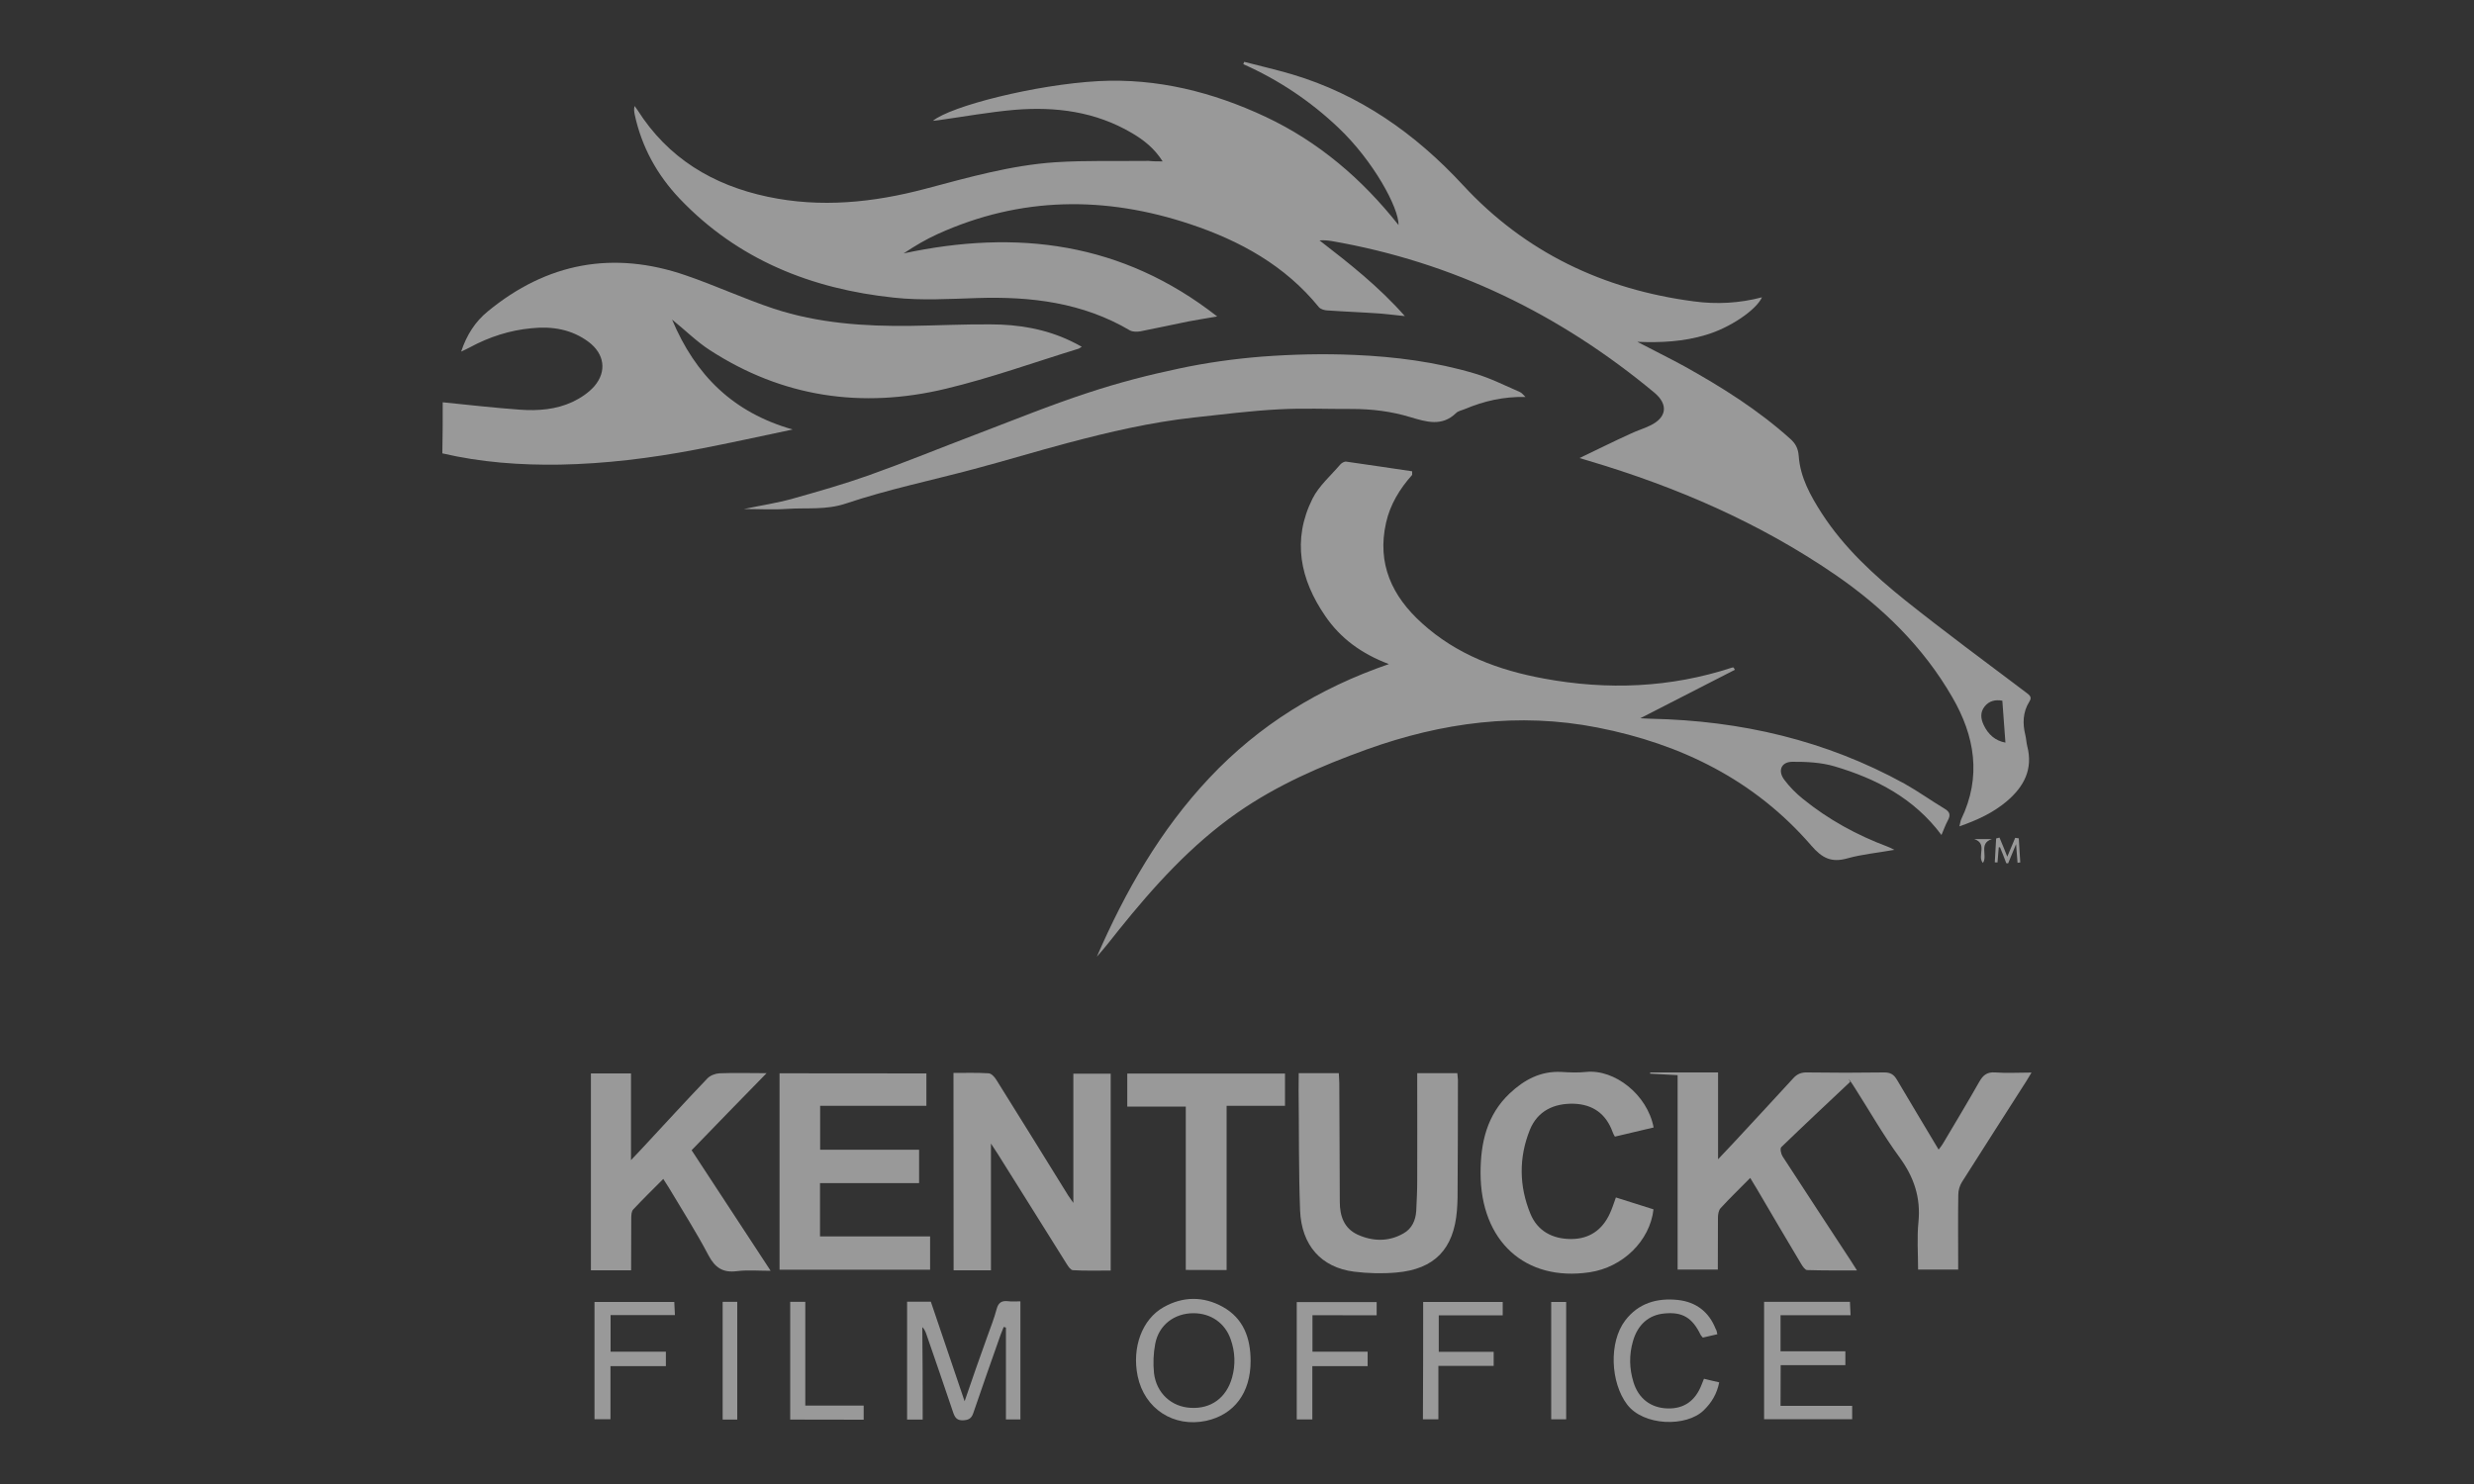 <?xml version="1.0" encoding="UTF-8"?>
<!-- Generator: Adobe Illustrator 25.3.1, SVG Export Plug-In . SVG Version: 6.00 Build 0)  -->
<svg xmlns="http://www.w3.org/2000/svg" xmlns:xlink="http://www.w3.org/1999/xlink" version="1.1" id="Layer_1" x="0px" y="0px" viewBox="0 0 2000 1200" style="enable-background:new 0 0 2000 1200;" xml:space="preserve">
<rect x="0" y="0" width="2000" height="1200" fill="#333333" stroke="none"/>
<style type="text/css">
	.st0{opacity:0.5;}
	.st1{fill:#FFFFFF;}
</style>
<g class="st0">
	<path class="st1" d="M357.9,325.3c20.8,2.1,41.7,4.5,62.7,6c14.4,1,28.9-0.1,42.2-6.3c6.4-3,12.9-7.3,17.6-12.6   c10.4-12.1,8.2-26.2-4.4-35.8c-13.7-10.3-29.5-12.9-46.1-11.2c-17.7,1.6-34.4,7-50.1,15.5c-1.9,1.1-4,1.9-7,3.4   c4.5-13.6,11.5-24.3,21.4-32.4c47.9-39.5,101.6-49.5,160.3-29.2c23.9,8.2,47,18.9,71,26.9c35.9,11.8,73.4,14.4,111,13.9   c21.4-0.3,42.9-1.4,64.3-1.2c22.5,0,44.6,3.7,65.1,13.6c2.6,1.2,5.2,2.6,8.6,4.5c-1.5,0.8-2.1,1.5-2.7,1.6   c-35.8,11-71,23.7-107.4,32.4c-67.6,16.2-131.9,6.9-190.9-31.5c-10.3-6.7-19.1-15.5-30.2-24.5c18.9,45.1,49.4,75.2,97.5,88.9   c-27.4,5.8-52.9,11.4-78.6,16.3c-36.2,6.9-72.7,11.4-109.4,12.1c-32.1,0.5-63.9-1.8-95.2-9.1C357.9,352.7,357.9,339,357.9,325.3z"></path>
	<path class="st1" d="M939.9,130.5c-6.7-10.6-15.4-17.4-25-23c-29.4-17.3-61.4-21.4-94.5-18.7c-20.7,1.8-41.1,5.5-61.7,8.4   c-1.4,0.1-2.6,0.3-4.5,0.5C768.6,85.8,837,68.4,888,65.6c47.3-2.5,92.4,8.8,135.2,28.9c42.8,20.2,77.8,50.1,107.4,87.5   c0.3-13.9-20.4-52-48.6-78.7c-22.6-21.5-48.3-38.7-76.9-51.4c0.3-0.7,0.5-1.2,0.7-1.9c12.9,3.4,25.9,6.3,38.7,10.1   c54.7,16.3,99.6,47.9,138,89.4c50.5,54.7,113.7,84.6,186.8,94.2c18.4,2.5,36.9,1.5,55.1-3.3c-4.7,10.3-25.9,24.7-45.3,30.4   c-18.1,5.5-36.6,6.4-55.5,5.6c12.6,6.6,25.4,12.9,37.9,19.7c30.4,16.9,59.8,35.4,85.7,58.7c4.3,3.8,6.4,7.7,6.9,13.9   c1.2,17.3,9.5,32.2,18.7,46.5c18,27.8,42.1,49.9,67.6,70.4c32,25.5,64.9,49.8,97.4,74.3c2.9,2.2,5.2,3.7,2.7,7.5   c-5.3,8.5-5.5,17.7-3.2,27c0.7,2.9,0.8,5.9,1.5,8.8c4.9,18.8-2.6,32.9-16.5,44.7c-11,9.3-23.7,15.2-38.3,20.3   c0.7-2.6,0.8-4.3,1.5-5.8c16.5-34.3,11-67.2-7.3-98.7c-23.5-40.7-56.4-72.8-94.9-99.2c-61-41.8-128.1-70.8-198.7-91.8   c-1.9-0.5-3.8-1.2-7.7-2.3c14.7-7,27.8-13.6,41.3-19.7c5.2-2.5,10.7-4.1,15.8-6.6c13.4-6.4,14.9-17,3.4-26.6   c-76.4-63.5-162.8-105.6-261-122.6c-3.2-0.5-6.3-0.8-9.7-0.5c23.9,18.5,47.6,37,69,61.2c-8-0.8-14.1-1.6-20.4-2.1   c-14.1-1-28.3-1.5-42.4-2.5c-2.3-0.1-5.2-1-6.6-2.5c-27.3-33.7-63.8-53.8-104-67.2c-68.8-23-137.3-22.5-204.4,8   c-9.5,4.3-18.4,9.6-27.4,15.6c91.5-19.6,176.6-9.2,253.5,51c-8.6,1.5-15.9,2.6-23.2,4c-13,2.6-25.9,5.5-38.8,8   c-2.7,0.5-6.2,0.5-8.5-0.7c-38.3-22.6-80.1-27.6-123.6-26.2c-22.4,0.7-45,2.1-67.1-0.3c-66.7-7-126.3-30.6-173.4-80.1   c-18.2-19.2-30.7-41.8-36.3-68c-0.4-2.2-0.8-4.3-0.1-6.9c0.8,1.1,1.6,2.1,2.3,3.2c24.7,39,60.9,60.8,105.3,70.2   c42.9,9.1,85.4,4.7,127.4-6.4c34.7-9.2,69.3-19.1,105.2-21.5c25-1.6,50.2-0.8,75.3-1.1C932.2,130.5,935.5,130.5,939.9,130.5z    M1621.2,600.5c-0.8-11.7-1.6-22.6-2.5-33.9c-5.5-1-10.7,0-14.4,4.8c-3.7,4.7-3,9.9-0.7,14.8C1607.2,593.9,1613,599,1621.2,600.5z"></path>
	<path class="st1" d="M1141.6,384c-10,11.2-17.8,23.9-21.1,38.7c-7.5,33.2,4.9,59.5,29.1,81.3c28,25.4,62,38,98.5,44.7   c51.4,9.5,102.3,7.5,152.2-8.9c0.4-0.1,0.8,0,1.2,0c0.3,0.5,0.5,1.2,1,1.8c-25,12.8-49.9,25.6-76.5,39.2c3.8,0.1,6.3,0.4,8.8,0.4   c72.4,1.5,141.1,17.4,204.8,52.5c11.1,6.2,21.5,13.7,32.5,20.3c4.4,2.6,4.8,5.3,2.5,9.5c-1.9,3.6-3.3,7.4-5.1,11.7   c-22.2-29.8-52.7-45.5-86.4-55.5c-10.8-3.2-22.9-3.8-34.3-3.7c-8.9,0.1-11.8,7.3-6.4,14.5c4.3,5.8,9.6,11.1,15.2,15.6   c20.6,16.7,43.5,29.2,68.3,38.5c1.2,0.4,2.5,1.1,5.5,2.6c-14,2.5-26.3,3.6-38,6.9c-12.8,3.6-20.3-0.1-29.1-10.3   c-45.7-52.9-105.1-82.2-172.9-95.5c-63.8-12.5-125.8-4.1-186.5,17.7c-36.9,13.3-72.6,28.8-104.8,51.3   c-37.3,26.1-67.3,59.4-95.6,94.6c-5.8,7.3-11.5,14.7-17.8,21.7c23-52.9,51.3-102.5,91.1-144.7c40-42.5,88.3-72.4,145-91.9   c-22.2-8.4-39.1-20.8-51.4-38.8c-20.4-29.6-27-61.6-10.4-94.9c5.2-10.4,14.9-18.8,22.6-27.8c1.1-1.2,3.3-2.5,4.8-2.2   c17.7,2.5,35.5,5.2,53.2,7.8C1141.6,382.2,1141.6,383.1,1141.6,384z"></path>
	<path class="st1" d="M1495.7,874.8c-18.7,17.6-37.3,35-55.7,52.8c-1.1,1.1-0.3,5.3,1,7.4c18.4,28.4,37,56.6,55.5,84.9   c1.4,2.1,2.6,4.1,4.7,7.4c-14.1,0-27.3,0.1-40.3-0.3c-1.6,0-3.7-3-4.9-5.1c-12.1-20.2-24-40.5-35.9-60.8c-1.6-2.7-3.3-5.3-5.2-8.6   c-8.4,8.5-16.5,16.3-24,24.5c-1.5,1.6-2.1,4.9-2.1,7.5c-0.1,13.9-0.1,27.8-0.1,42.1c-11.1,0-21.4,0-32.5,0c0-52.3,0-104.5,0-157.2   c-7.8-0.4-15.1-0.8-22.2-1.2c0-0.3,0-0.7,0-1c18,0,35.9,0,54.9,0c0,23,0,45.7,0,70.2c4.8-5.1,8.4-8.8,11.9-12.6   c16.3-17.6,32.6-35.1,48.8-52.8c3.2-3.6,6.6-4.9,11.2-4.8c20.8,0.3,41.6,0.3,62.4,0c5.1,0,7.7,1.6,10.3,5.9   c11,18.7,22.2,37.2,33.7,56.5c1.4-1.9,2.6-3.3,3.4-4.7c9.9-16.7,19.9-33.3,29.5-50.2c3-5.3,6.3-8,12.8-7.5   c9.3,0.7,18.7,0.1,29.4,0.1c-1.8,3-3,5.1-4.3,7.1c-17.3,27.2-34.8,54.2-52,81.5c-1.8,2.9-2.9,6.7-2.9,10.1   c-0.3,17.6-0.1,35.2-0.1,52.8c0,2.5,0,4.9,0,7.8c-11,0-21.4,0-32.4,0c0-13.2-1-25.9,0.3-38.5c1.9-19.7-3.6-36.2-15.2-52.1   c-13.2-18-24.3-37.6-36.3-56.4c-1.5-2.5-3.2-4.8-4.8-7.1C1494.8,873.3,1495.3,874.1,1495.7,874.8z"></path>
	<path class="st1" d="M1233.2,321c-17.8-0.4-33.6,3.3-48.8,9.7c-2.5,1.1-5.5,1.5-7.3,3.3c-11.5,11.2-24.1,7.1-37,3.3   c-15.4-4.7-31.1-6.6-47.3-6.6c-19.6,0.1-39.4-0.8-59,0.3c-22.9,1.2-45.7,4.1-68.6,6.6c-34.7,3.8-68.7,11.7-102.5,20.7   c-25.2,6.7-50.2,14.3-75.4,21c-34.4,9.2-69.7,16.5-103.3,27.8c-16.3,5.5-31.7,3.3-47.6,4.4c-11.4,0.8-22.8,0.1-35,0.1   c13.7-2.9,26.7-4.8,39.5-8.4c20.6-5.8,41.3-11.7,61.3-18.8c29.2-10.4,58-22.2,87-33.2c30-11.4,59.8-23.6,90.4-33.6   c24.1-8,48.8-14.4,73.6-19.6c21.9-4.7,44.3-7.8,66.5-9.6c25-1.9,50.1-2.5,75.2-1.4c32.9,1.4,65.7,5.6,97.5,15.1   c12.5,3.7,24.3,9.7,36.3,14.9C1230.3,317.7,1231.2,319.1,1233.2,321z"></path>
	<path class="st1" d="M770.8,867.6c9.7,0,19.1-0.3,28.4,0.3c2.2,0.1,4.8,2.9,6.2,5.2c19.5,31.1,38.8,62.4,58.2,93.7   c1,1.5,2.1,2.9,4.1,5.9c0-35.9,0-69.9,0-104.5c10.4,0,20,0,30.2,0c0,52.9,0,105.6,0,159.2c-10.3,0-20.4,0.3-30.6-0.3   c-1.8-0.1-3.7-3-4.9-4.9c-18.7-29.8-37.3-59.7-56-89.4c-1.4-2.1-2.7-4.1-5.3-8.1c0,35.4,0,68.7,0,102.5c-10.4,0-20,0-30.2,0   C770.8,974.3,770.8,921.5,770.8,867.6z"></path>
	<path class="st1" d="M477.7,868c11,0,21.4,0,32.4,0c0,22.9,0,45.4,0,70.1c3.8-4,6.3-6.6,8.8-9.3c17.6-18.9,35-38,52.8-56.6   c2.3-2.5,6.4-4.1,9.9-4.3c12.1-0.5,24-0.1,38.1-0.1c-21,21.5-40.6,41.6-60.6,62.3c21,32.1,42,64,63.9,97.5c-10,0-18.9-0.8-27.4,0.3   c-11.4,1.4-17.6-2.9-22.9-12.9c-9.7-18.5-21.1-36.3-31.8-54.3c-1.4-2.3-2.9-4.5-4.7-7.4c-8.5,8.5-16.6,16.5-24.3,24.7   c-1.4,1.5-1.6,4.5-1.6,7c-0.1,13.9-0.1,27.8-0.1,42.2c-11,0-21.5,0-32.5,0C477.7,974,477.7,921.2,477.7,868z"></path>
	<path class="st1" d="M748.9,868c0,8.8,0,17.1,0,26.2c-28.4,0-56.8,0-85.9,0c0,11.9,0,23.3,0,35.5c26.3,0,52.9,0,80,0   c0,9.3,0,17.7,0,27c-26.6,0-53.1,0-80.1,0c0,14.8,0,28.7,0,43.1c29.8,0,59.1,0,89,0c0,9.2,0,17.8,0,26.9c-40.5,0-80.8,0-121.7,0   c0-52.7,0-105.6,0-158.8C669.7,868,709,868,748.9,868z"></path>
	<path class="st1" d="M1049.9,867.8c11.2,0,21.4,0,32.4,0c0.1,2.9,0.4,5.5,0.4,8.1c0.1,32,0.3,63.9,0.4,95.9   c0,11.5,3.4,21.5,14.5,26.6c12.2,5.5,25,5.8,36.9-1c6.9-3.8,9.9-10.6,10.4-18.2c0.4-8.2,0.8-16.5,0.8-24.7c0.1-26.3,0-52.5,0-78.9   c0-2.5,0-4.9,0-7.8c11.1,0,21.5,0,32.4,0c0.1,2.1,0.5,3.7,0.5,5.5c0,31.7-0.1,63.5-0.3,95.2c0,3.4-0.3,6.9-0.5,10.3   c-2.5,31.1-18,47.5-49,50.2c-11.2,1-22.9,0.7-34.2-0.7c-26.5-3.4-42.5-21.3-43.6-49.6c-1.2-32.1-0.8-64.3-1.2-96.6   C1049.9,877.6,1049.9,873,1049.9,867.8z"></path>
	<path class="st1" d="M1336.8,911.7c-10.6,2.5-20.7,4.9-31.3,7.4c-0.7-1.2-1.4-2.3-1.8-3.6c-5.3-14.8-16-22.5-31.5-23   c-16-0.4-29.2,5.8-35.4,21c-9.1,22.5-8.8,45.7,0.4,68c5.8,14.1,18,20.4,32.9,20.4c14.7,0,25.2-7.3,31.3-20.6   c1.9-4.1,3.3-8.5,4.9-13c10.3,3.3,20.4,6.4,30.4,9.6c-2.9,25.5-24.8,46.9-51.7,50.9c-52,7.7-88.1-25.1-88.1-80.4   c0-24.3,5.1-46.9,23.6-64.3c11.7-11,25-18.2,41.8-17.3c6.6,0.4,13.3,0.7,19.9,0C1305.1,864.4,1331.7,885,1336.8,911.7z"></path>
	<path class="st1" d="M958.6,1026.9c0-44.3,0-87.9,0-132.1c-15.9,0-31.3,0-47.3,0c0-9.2,0-17.7,0-26.7c42.4,0,84.8,0,127.5,0   c0,8.6,0,17,0,26.1c-15.4,0-30.7,0-47.2,0c0,44.6,0,88.5,0,132.8C980.5,1026.9,970,1026.9,958.6,1026.9z"></path>
	<path class="st1" d="M745.9,1147.9c-4.9,0-8.5,0-12.6,0c0-31.8,0-63.4,0-95.3c6.6,0,12.8,0,19.2,0c8.9,26.3,17.8,52.5,27.3,80.5   c6.4-18.7,12.3-35.7,18.4-52.5c2.6-7.3,5.5-14.5,7.5-22.1c1.4-5.2,4.1-6.9,9.2-6.3c3.2,0.4,6.3,0.1,10,0.1c0,32.1,0,63.6,0,95.5   c-3.8,0-7.4,0-11.7,0c0-24.8,0-49.6,0-74.3c-0.5-0.1-1.1-0.3-1.8-0.5c-0.8,2.1-1.6,4.1-2.5,6.3c-7.4,21.1-14.9,42.1-22.1,63.4   c-1.5,4.5-4,5.6-8.4,5.8c-4.7,0.1-6.3-2.1-7.7-5.9c-7.3-21.4-14.5-42.8-21.9-64c-0.7-1.9-1.4-3.7-3.2-5.5   C745.9,1097.7,745.9,1122.5,745.9,1147.9z"></path>
	<path class="st1" d="M1011,1100.6c0,25.6-13.2,43.3-35.9,48.3c-26.3,5.6-49.9-9.7-55.4-36.1c-4.8-23.2,3.6-46.1,21-55.8   c15.6-8.8,32.1-8.9,47.7-0.3C1005.4,1066.1,1011,1082.2,1011,1100.6z M964.8,1061.9c-15.5,0-28,9.5-30.9,24.7   c-1.5,7.7-1.8,15.9-1,23.7c1.9,16.2,14.1,27.3,29.6,28.1c16.5,1,28.9-8.1,33.5-24.4c2.9-10.4,2.5-20.8-1.1-31   C990.3,1069.8,978.9,1061.9,964.8,1061.9z"></path>
	<path class="st1" d="M1439.4,1136.8c9.6,0,19.1,0,28.5,0c9.6,0,19.2,0,29.4,0c0,3.7,0,7,0,10.8c-23.3,0-46.9,0-71.2,0   c0-31.4,0-63,0-94.9c23,0,45.8,0,69.4,0c0.1,3.3,0.3,6.6,0.5,10.8c-19.1,0-37.7,0-56.6,0c0,10.1,0,19.3,0,29.2   c17.4,0,34.6,0,52.4,0c0,4,0,7.3,0,11.2c-17.3,0-34.4,0-52.3,0C1439.4,1115.1,1439.4,1125.4,1439.4,1136.8z"></path>
	<path class="st1" d="M1388.3,1078.9c-4.1,1-7.8,1.8-11.7,2.7c-0.7-0.8-1.4-1.5-1.8-2.2c-6.7-13.9-14.7-18.7-29.2-17.3   c-12.8,1.1-21.7,9.1-25.5,22.4c-3.2,11.1-3,22.1,0.4,33.1c4,13.3,14.1,21,27.8,21.3c13.2,0.3,22.4-6.3,27.4-19.5   c0.5-1.2,1-2.5,1.8-4.5c3.8,1,7.7,1.8,12.3,2.9c-1.8,9.3-6.2,16.5-12.5,22.6c-14,13.7-48.8,12.8-62-4.8   c-13.3-17.6-14.9-50.1-1.5-67.8c10.7-14.1,25.8-18.4,42.7-16.6c14.5,1.6,25,9.5,30.4,23.3C1387.7,1075.6,1387.9,1077,1388.3,1078.9   z"></path>
	<path class="st1" d="M493.6,1063.4c0,10.6,0,19.6,0,29.6c14.8,0,29.5,0,44.7,0c0,4.1,0,7.4,0,11.7c-14.8,0-29.5,0-44.8,0   c0,14.8,0,28.7,0,42.9c-4.5,0-8.5,0-12.9,0c0-31.7,0-63,0-94.8c21.4,0,42.5,0,64.5,0c0.1,3.2,0.3,6.4,0.5,10.6   C528.1,1063.4,511.1,1063.4,493.6,1063.4z"></path>
	<path class="st1" d="M1150.5,1052.8c21.4,0,42.7,0,64.3,0c0,3.6,0,6.6,0,10.8c-17.1,0-34.3,0-51.7,0c0,10.3,0,19.6,0,29.5   c14.9,0,29.4,0,44.4,0c0,3.8,0,7.1,0,11.4c-14.4,0-29.1,0-44.7,0c0,14.9,0,28.8,0,43.2c-4.4,0-8,0-12.5,0   C1150.5,1116.3,1150.5,1084.8,1150.5,1052.8z"></path>
	<path class="st1" d="M1061,1063.5c0,10.4,0,19.7,0,29.5c14.9,0,29.5,0,44.6,0c0,4,0,7.4,0,11.7c-14.8,0-29.4,0-44.7,0   c0,14.7,0,28.7,0,43.1c-4.7,0-8.4,0-12.6,0c0-31.5,0-63,0-94.9c21.4,0,42.7,0,64.6,0c0,3.4,0,6.7,0,10.7   C1095.7,1063.5,1078.7,1063.5,1061,1063.5z"></path>
	<path class="st1" d="M638.8,1147.9c0-32.2,0-63.6,0-95.2c4.1,0,7.8,0,12.2,0c0,27.8,0,55.5,0,83.9c16,0,31.3,0,47.2,0   c0,4.1,0,7.5,0,11.4C678.3,1147.9,658.8,1147.9,638.8,1147.9z"></path>
	<path class="st1" d="M596,1147.9c-4.1,0-7.7,0-11.8,0c0-31.8,0-63.4,0-95.2c4,0,7.7,0,11.8,0C596,1084.2,596,1115.8,596,1147.9z"></path>
	<path class="st1" d="M1266.1,1052.8c0,32,0,63.1,0,94.9c-4,0-7.8,0-12.1,0c0-31.4,0-63,0-94.9   C1257.9,1052.8,1261.6,1052.8,1266.1,1052.8z"></path>
	<path class="st1" d="M1621.9,698c-1.6-4.3-3.3-8.6-5.1-12.9c-0.3,0-0.7,0-1,0.1c-0.3,4.1-0.7,8.1-1,12.2c-0.7,0-1.4-0.1-2.2-0.1   c0.4-6.4,0.8-12.9,1.1-19.3c1-0.3,1.8-0.4,2.7-0.7c2.1,4.9,4.1,9.9,6.3,15.4c2.3-5.5,4.4-10.3,6.4-15.2c1,0.1,1.9,0.3,2.9,0.4   c0.4,6.4,0.8,13,1.2,19.5c-0.7,0.1-1.5,0.1-2.2,0.3c-0.4-4.3-0.7-8.6-1.2-15.1c-2.6,6.3-4.5,11-6.4,15.5   C1623.1,698.2,1622.6,698,1621.9,698z"></path>
	<path class="st1" d="M1603,697.8c-4.9-5.5,4.1-15.6-7-19.3c4.4,0,8.8,0,14.3,0C1599.3,682,1607.1,691.9,1603,697.8z"></path>
</g>
</svg>
